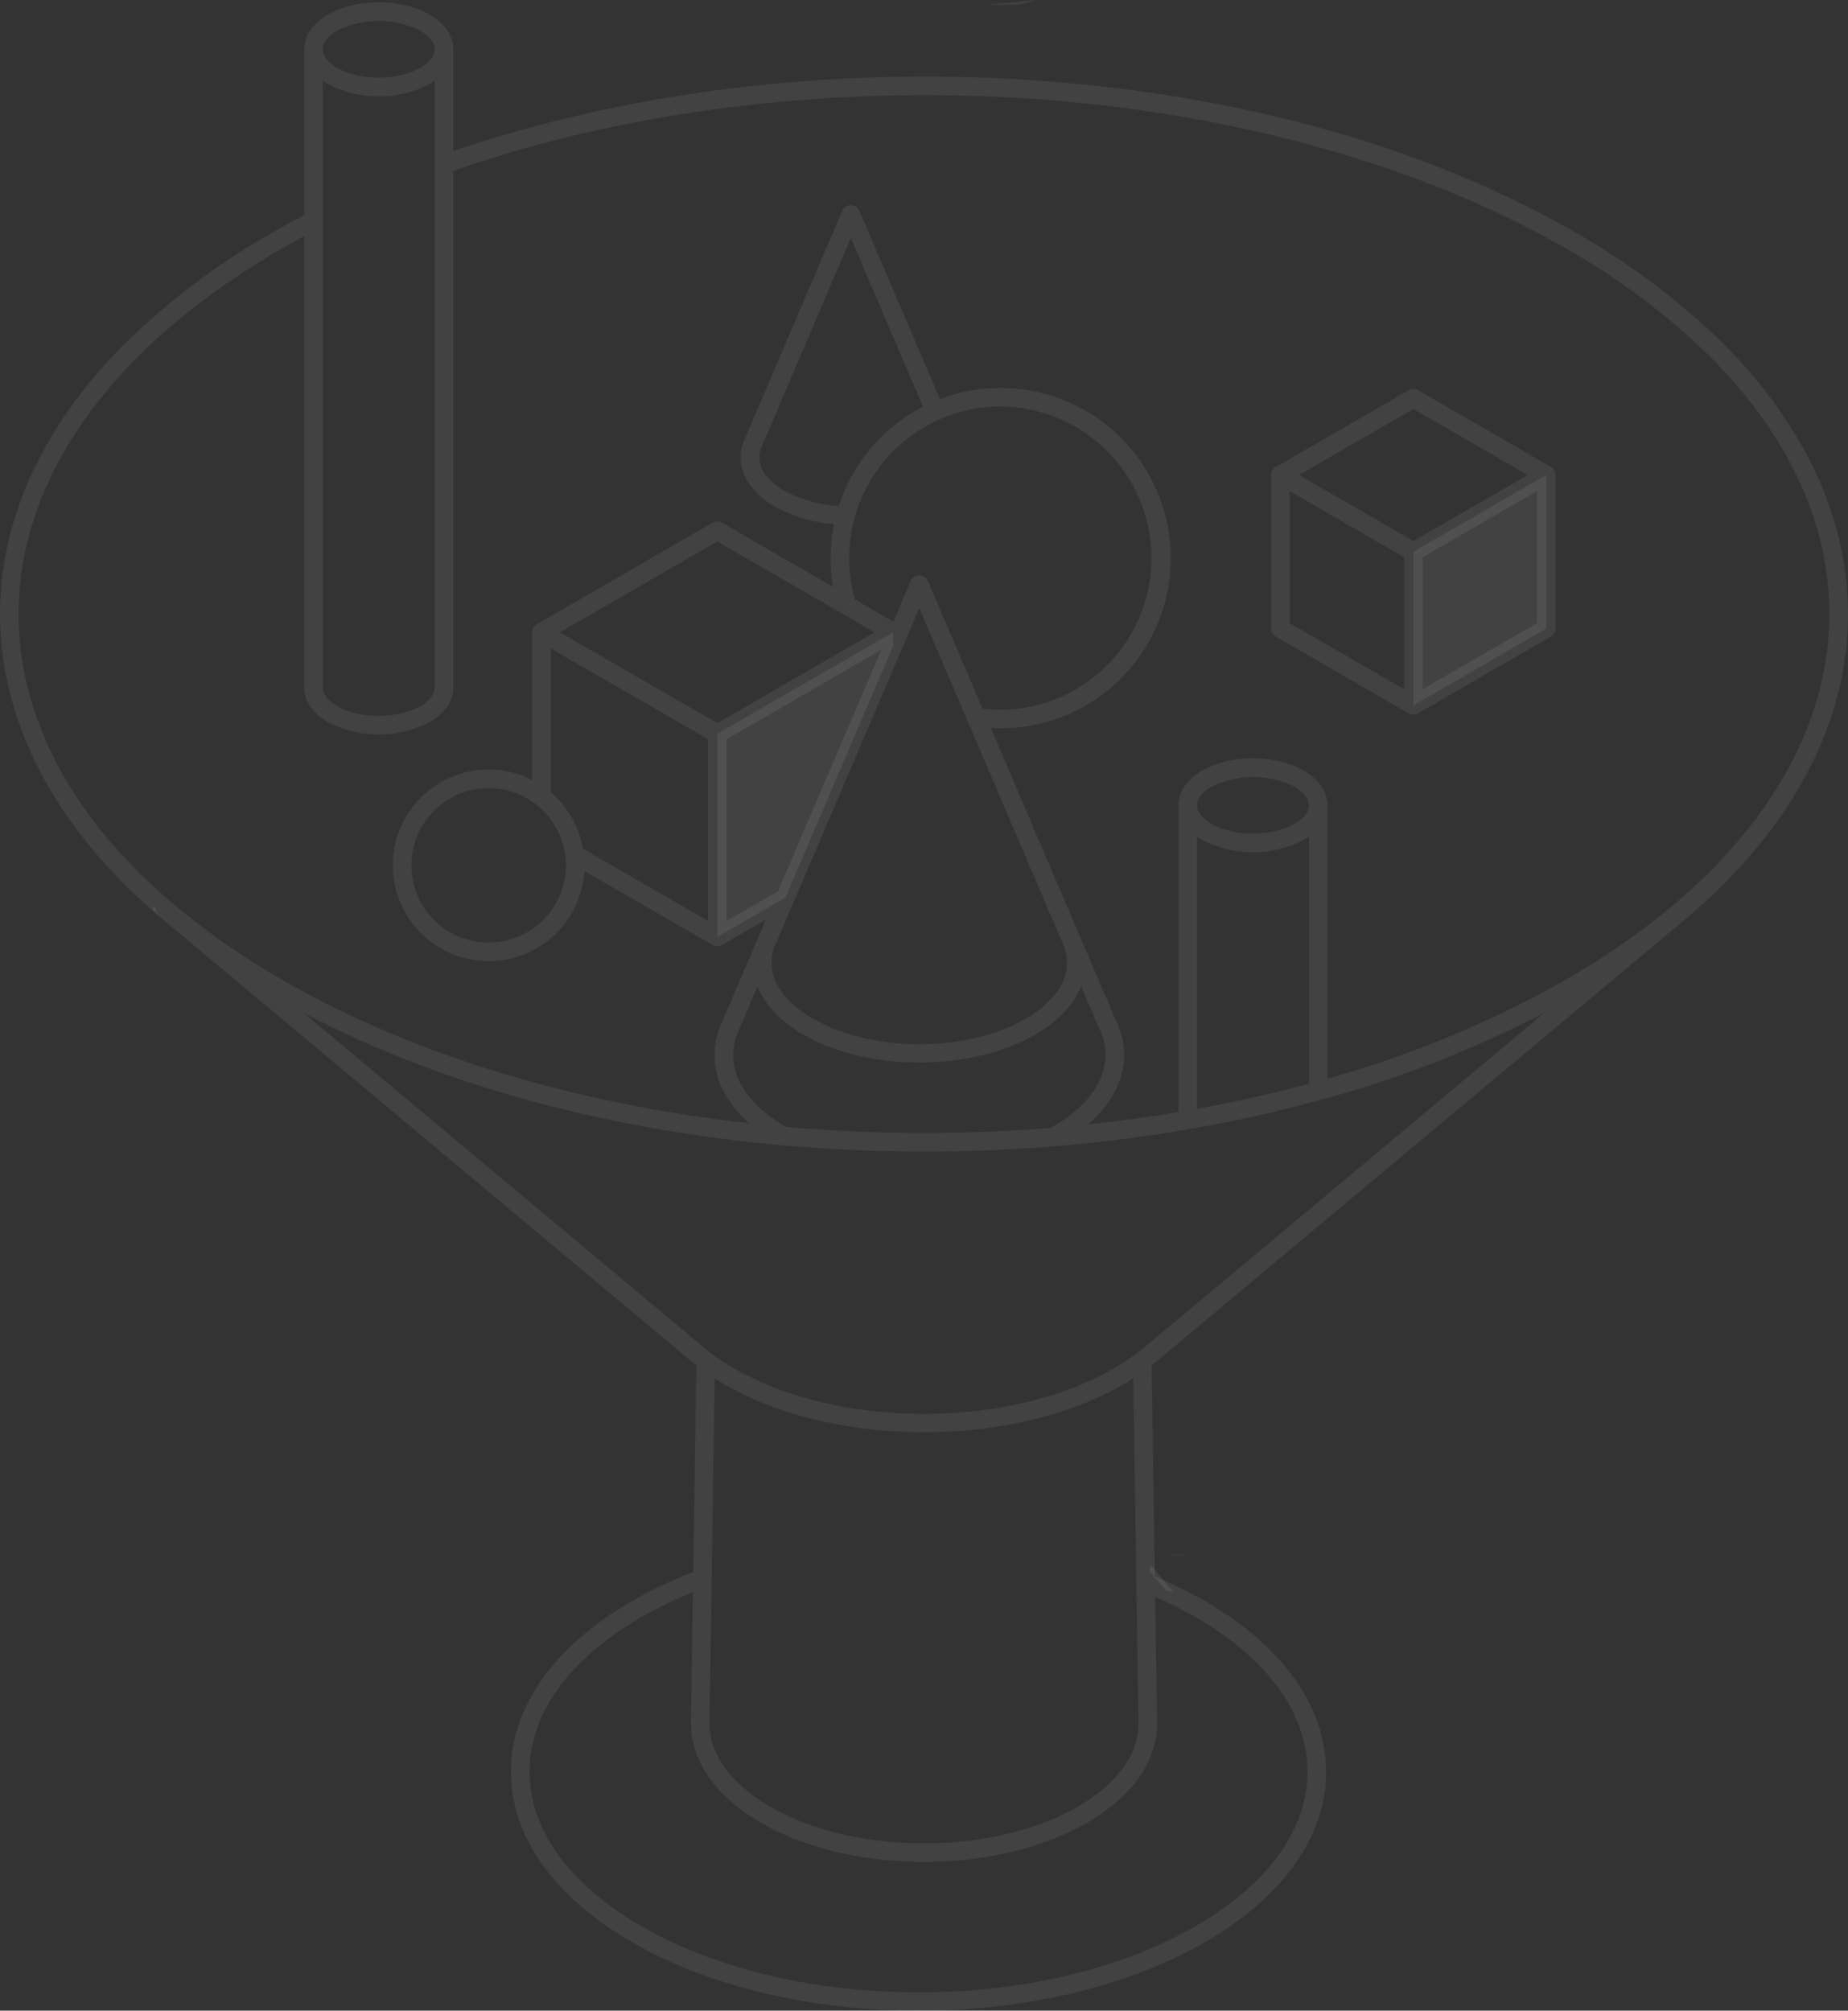<svg width="475.29" height="517.03" version="1.1" viewBox="0 0 475.29 517.03" xmlns="http://www.w3.org/2000/svg">
	<rect x="0" y="0" width="475.29" height="517.03" fill="#333333" stroke="none"/>
	<path d="m253.79 1.241h7.735a41.276 41.276 0 0 0 4.964-1.241" fill="#e0dfe6" style="fill:#fff;opacity:.078" data-name="Path 143"/>
	<path d="m247.25 1.432c0.339 0.052 0.676 0.106 1.016 0.151 0.249 0.033 0.5 0.054 0.748 0.083" fill="#e0dfe6" style="fill:#fff;opacity:.078" data-name="Path 144"/>
	<g fill="#fff">
		<path d="m80.636 10.273a2.387 2.387 0 0 1 2.387 2.387c0-1.675 1.355-3.413 3.724-4.771a23.961 23.961 0 0 1 21.344 0c2.365 1.361 3.72 3.1 3.72 4.768a2.387 2.387 0 1 1 4.774 0c0-3.473-2.17-6.635-6.108-8.9-7.317-4.234-18.792-4.235-26.111 0-3.887 2.216-6.117 5.467-6.117 8.901a2.387 2.387 0 0 1 2.387-2.385" style="fill:#fff;opacity:.078" data-name="Path 145"/>
		<path d="m295.69 404.02q2.054 2.425 4.149 4.971c0.673 0.154 1.344 0.313 2 0.483q-2.975-3.638-5.858-7.025a5.03 5.03 0 0 0-0.3 1.571" style="fill:#fff;opacity:.078" data-name="Path 146"/>
		<path d="m301.56 399.76 0.014 0.241c1.245-0.074 2.509-0.138 3.782-0.2a28.689 28.689 0 0 0-3.8-0.04" style="fill:#fff;opacity:.078" data-name="Path 147"/>
		<path d="m39.155 233.97a8.338 8.338 0 0 1 1.318 1.069 5.721 5.721 0 0 0-0.762-1.988z" style="fill:#fff;opacity:.078" data-name="Path 148"/>
		<path d="m397.69 122.15-34.185 19.737v39.475l34.185-19.738z" style="fill:#fff;opacity:.078" data-name="Path 149"/>
		<path d="m229.71 162.59-45.229 26.116v52.232l17.512-10.112 27.72-64.779z" style="fill:#fff;opacity:.078" data-name="Path 150"/>
		<path d="m145.68 218.54a2.389 2.389 0 0 1 3.261-0.874l1 0.575a24.723 24.723 0 0 0-8.3-14.484v1.128a2.387 2.387 0 0 1-4.774 0v-4.307a24.39 24.39 0 0 0-11.192-2.7 24.64 24.64 0 1 0 24.6 26.07l-3.718-2.147a2.388 2.388 0 0 1-0.874-3.261m-20.01 23.843a19.866 19.866 0 1 1 0-39.732 19.68 19.68 0 0 1 12.124 4.136 19.886 19.886 0 0 1 7.584 13.238v0.028a18.229 18.229 0 0 1 0.16 2.468 19.89 19.89 0 0 1-19.872 19.861" style="fill:#fff;opacity:.078" data-name="Path 151"/>
		<path d="m218.4 143.53a38.886 38.886 0 0 1 23.082-35.6 38.582 38.582 0 0 1 15.885-3.381 38.974 38.974 0 0 1 0 77.947 39.559 39.559 0 0 1-4.681-0.286l2.13 4.977c0.854 0.051 1.705 0.084 2.55 0.084a43.75 43.75 0 0 0 0-87.5 43.356 43.356 0 0 0-15.6 2.87l0.928 2.168a2.387 2.387 0 0 1-4.389 1.878l-0.9-2.1a43.572 43.572 0 0 0-21.675 25.5c0.6 0.044 1.2 0.085 1.809 0.1a2.387 2.387 0 0 1-0.073 4.773h-0.074c-0.978-0.03-1.943-0.1-2.9-0.189a44.038 44.038 0 0 0-0.245 16.131l5.62 3.246a38.914 38.914 0 0 1-1.473-10.622" style="fill:#fff;opacity:.078" data-name="Path 152"/>
		<path d="m217.47 134.97a2.387 2.387 0 0 0 0.073-4.773c-0.608-0.019-1.21-0.059-1.81-0.1a33.376 33.376 0 0 1-14.059-3.952c-5.477-3.157-7.615-7.439-5.681-11.536l22.843-53.4 18.572 43.389 0.9 2.1a2.387 2.387 0 0 0 4.389-1.878l-0.928-2.168-20.74-48.449a2.387 2.387 0 0 0-4.39 0l-25 58.443c-2.983 6.314 0.021 13.235 7.647 17.63a37.744 37.744 0 0 0 15.208 4.505c0.959 0.09 1.924 0.158 2.9 0.188h0.074" style="fill:#fff;opacity:.078" data-name="Path 153"/>
		<path d="m199.38 242.98-6e-3 0.014 7e-3 -0.014" style="fill:#fff;opacity:.078" data-name="Path 154"/>
		<path d="m190.15 264.57 4.688-10.961a16.257 16.257 0 0 1 0.147-12.483l8e-3 -0.018-9.2 21.5c-4.293 9.1-1.627 18.666 6.874 26.225q4.488 0.5 9.028 0.911c0.169 0.015 0.339 0.025 0.509 0.04l-0.111-0.064c-11.72-6.766-16.2-16.14-11.947-25.153" style="fill:#fff;opacity:.078" data-name="Path 155"/>
		<path d="m287.12 262.69-32.305-75.5-2.128-4.977-14.045-32.823a2.388 2.388 0 0 0-4.39 0l-4.484 10.475 1.14 0.658a2.408 2.408 0 0 1 0.453 0.349c0.039 0.036 0.072 0.076 0.107 0.115a2.31 2.31 0 0 1 0.256 0.334c0.029 0.045 0.057 0.088 0.082 0.135a2.392 2.392 0 0 1 0.208 0.5l6e-3 0.013a2.451 2.451 0 0 1 0.074 0.56c0 0.021 9e-3 0.041 9e-3 0.062v3.457a2.387 2.387 0 0 1-4.69 0.629l-0.741 0.428-26.561 62.054 0.691-0.4a2.388 2.388 0 0 1 3.341 3.112l32.3-75.477 36.995 86.459a2.387 2.387 0 0 1 4.4-1.854 16.292 16.292 0 0 1 0.2 12.6l4.727 11.046c4.217 8.933-0.263 18.307-12.014 25.092-0.168 0.1-0.344 0.193-0.515 0.289 0.174-0.014 0.349-0.023 0.523-0.037q4.559-0.374 9.1-0.858c8.781-7.612 11.577-17.3 7.259-26.444" style="fill:#fff;opacity:.078" data-name="Path 156"/>
		<path d="m198.28 239.79a2.387 2.387 0 0 1 1.149 3.082l4.707-10.994a2.378 2.378 0 0 1-0.952 1.02l-6.213 3.588-1.931 4.511a0.148 0.148 0 0 1 0 0.016c0.017-0.041 0.034-0.082 0.053-0.123a2.39 2.39 0 0 1 3.192-1.1" style="fill:#fff;opacity:.078" data-name="Path 157"/>
		<path d="m193.66 247.54a16.562 16.562 0 0 0 1.174 6.072c1.861 4.75 5.9 9.057 11.851 12.486 8.206 4.741 18.98 7.112 29.753 7.111s21.541-2.37 29.735-7.111c5.94-3.427 10-7.748 11.861-12.5a16.445 16.445 0 0 0 1.153-5.381 16.269 16.269 0 0 0-1.356-7.22 2.388 2.388 0 0 0-4.4 1.855c0 0.01 0 0.019 0.01 0.029a11.592 11.592 0 0 1 0.972 5.132c-0.2 5.155-3.978 10.107-10.632 13.945-15.075 8.721-39.618 8.721-54.713 0-6.86-3.956-10.637-9.077-10.637-14.423a11.8 11.8 0 0 1 0.939-4.537l6e-3 -0.014c0.016-0.035 0.031-0.072 0.046-0.109a2.387 2.387 0 0 0-4.341-1.983c-0.019 0.041-0.036 0.082-0.053 0.123s-0.03 0.065-0.043 0.1l-8e-3 0.018a16.568 16.568 0 0 0-1.322 6.411" style="fill:#fff;opacity:.078" data-name="Path 158"/>
		<path d="m399.34 120.44c0.037 0.036 0.07 0.075 0.1 0.113-0.034-0.038-0.067-0.076-0.1-0.113" style="fill:#fff;opacity:.078" data-name="Path 159"/>
		<path d="m327.56 120.55c0.035-0.038 0.069-0.079 0.107-0.116-0.038 0.037-0.072 0.076-0.107 0.116" style="fill:#fff;opacity:.078" data-name="Path 160"/>
		<path d="m399.7 120.89c0.028 0.045 0.057 0.089 0.082 0.135-0.025-0.047-0.054-0.09-0.082-0.135" style="fill:#fff;opacity:.078" data-name="Path 161"/>
		<path d="m399.99 121.52c0 6e-3 0 0.01 6e-3 0.015a0.075 0.075 0 0 1-6e-3 -0.015" style="fill:#fff;opacity:.078" data-name="Path 162"/>
		<path d="m327.01 121.53 6e-3 -0.013-6e-3 0.013" style="fill:#fff;opacity:.078" data-name="Path 163"/>
		<path d="m328.12 163.7 34.194 19.734c0.027 0.016 0.058 0.021 0.086 0.035a2.377 2.377 0 0 1-1.28-2.1v-4.135l-29.42-16.981v-33.96l29.42 16.981v-1.378a2.387 2.387 0 0 1 4.774 0v1.378l29.409-16.981v33.962l-29.408 16.979v4.135a2.376 2.376 0 0 1-1.28 2.1c0.028-0.014 0.059-0.02 0.087-0.035l34.184-19.737a2.386 2.386 0 0 0 1.194-2.067v-39.472c0-0.021-7e-3 -0.04-8e-3 -0.061a2.363 2.363 0 0 1-0.312 1.256 2.39 2.39 0 0 1-3.262 0.873l-3.579-2.067-29.412 16.975-29.42-16.981-3.581 2.067a2.376 2.376 0 0 1-3.572-2.129c0 0.021-9e-3 0.041-9e-3 0.062v39.481a2.388 2.388 0 0 0 1.194 2.067" style="fill:#fff;opacity:.078" data-name="Path 164"/>
		<path d="m362.95 183.68c-0.05-0.012-0.1-0.031-0.146-0.045 0.05 0.015 0.1 0.032 0.146 0.045" style="fill:#fff;opacity:.078" data-name="Path 165"/>
		<path d="m327.22 121.02c0.025-0.047 0.054-0.091 0.083-0.135-0.029 0.045-0.057 0.088-0.083 0.135" style="fill:#fff;opacity:.078" data-name="Path 166"/>
		<path d="m364.21 183.64c-0.049 0.015-0.1 0.033-0.146 0.045 0.05-0.011 0.1-0.03 0.146-0.045" style="fill:#fff;opacity:.078" data-name="Path 167"/>
		<path d="m329.32 124.54a2.369 2.369 0 0 0 1.192-0.32l33.001-19.058 29.41 16.991 3.579 2.067a2.39 2.39 0 0 0 3.262-0.873 2.493 2.493 0 0 0 0.238-1.815l-6e-3 -0.016a2.411 2.411 0 0 0-0.207-0.5c-0.025-0.046-0.054-0.09-0.082-0.134a2.415 2.415 0 0 0-0.257-0.336c-0.034-0.037-0.068-0.077-0.105-0.113a2.316 2.316 0 0 0-0.454-0.349l-34.184-19.748a2.387 2.387 0 0 0-2.388 0l-34.194 19.75a2.383 2.383 0 0 0-0.453 0.349c-0.038 0.036-0.072 0.076-0.107 0.116a2.314 2.314 0 0 0-0.255 0.333c-0.028 0.045-0.057 0.089-0.083 0.135a2.408 2.408 0 0 0-0.207 0.5l-6e-3 0.014a2.387 2.387 0 0 0 2.307 3.008" style="fill:#fff;opacity:.078" data-name="Path 168"/>
		<path d="m365.89 181.37v-39.475a2.387 2.387 0 0 0-4.774 0v39.475a2.378 2.378 0 0 0 1.28 2.1 2.345 2.345 0 0 0 0.4 0.165c0.049 0.015 0.1 0.033 0.146 0.046a2.194 2.194 0 0 0 1.119 0c0.051-0.012 0.1-0.031 0.146-0.046a2.344 2.344 0 0 0 0.4-0.165 2.378 2.378 0 0 0 1.281-2.1" style="fill:#fff;opacity:.078" data-name="Path 169"/>
		<path d="m185.18 243.21c-0.049 0.015-0.1 0.033-0.145 0.045 0.05-0.011 0.1-0.03 0.145-0.045" style="fill:#fff;opacity:.078" data-name="Path 170"/>
		<path d="m182.09 240.94v-4.135l-32.16-18.565-1-0.575a2.387 2.387 0 0 0-2.387 4.135l3.718 2.147 33.017 19.061c0.028 0.016 0.059 0.021 0.087 0.036a2.378 2.378 0 0 1-1.281-2.1" style="fill:#fff;opacity:.078" data-name="Path 171"/>
		<path d="m183.92 243.26c-0.05-0.012-0.1-0.031-0.146-0.045 0.05 0.015 0.1 0.032 0.146 0.045" style="fill:#fff;opacity:.078" data-name="Path 172"/>
		<path d="m204.14 231.88a2.388 2.388 0 0 0-3.34-3.113l-0.691 0.4-13.24 7.646v4.135a2.378 2.378 0 0 1-1.281 2.1c0.029-0.015 0.059-0.02 0.087-0.036l11.3-6.525 6.213-3.587a2.368 2.368 0 0 0 0.952-1.02" style="fill:#fff;opacity:.078" data-name="Path 173"/>
		<path d="m136.94 161.98c0-9e-3 7e-3 -0.016 9e-3 -0.024 0 9e-3 -7e-3 0.015-9e-3 0.024" style="fill:#fff;opacity:.078" data-name="Path 174"/>
		<path d="m137.15 161.46a1.519 1.519 0 0 1 0.086-0.139c-0.031 0.046-0.059 0.091-0.086 0.139" style="fill:#fff;opacity:.078" data-name="Path 175"/>
		<path d="m137.49 160.99c0.036-0.04 0.07-0.081 0.109-0.118-0.039 0.037-0.073 0.078-0.109 0.118" style="fill:#fff;opacity:.078" data-name="Path 176"/>
		<path d="m139.25 207.27a2.386 2.386 0 0 0 2.387-2.387v-38.156l40.458 23.359v-1.378a2.387 2.387 0 0 1 4.774 0v1.378l39.8-22.98 0.74-0.428a2.387 2.387 0 0 0 4.69-0.629v-3.457c0-0.021-8e-3 -0.041-8e-3 -0.061a2.36 2.36 0 0 1-0.312 1.255 2.385 2.385 0 0 1-3.261 0.873l-3.58-2.066-40.458 23.359-40.458-23.359-3.581 2.066a2.387 2.387 0 0 1-3.261-0.873 2.357 2.357 0 0 1-0.311-1.257c0 0.022-9e-3 0.041-9e-3 0.063v42.291a2.386 2.386 0 0 0 2.387 2.387" style="fill:#fff;opacity:.078" data-name="Path 177"/>
		<path d="m231.72 161.32c0.029 0.045 0.057 0.089 0.082 0.135-0.025-0.047-0.053-0.09-0.082-0.135" style="fill:#fff;opacity:.078" data-name="Path 178"/>
		<path d="m231.36 160.88c0.038 0.036 0.071 0.076 0.106 0.115-0.035-0.038-0.068-0.078-0.106-0.115" style="fill:#fff;opacity:.078" data-name="Path 179"/>
		<path d="m232.01 161.96 6e-3 0.014-6e-3 -0.014" style="fill:#fff;opacity:.078" data-name="Path 180"/>
		<path d="m140.44 164.66 3.581-2.066 40.458-23.359 40.454 23.355 3.58 2.066a2.376 2.376 0 0 0 3.573-2.127 2.433 2.433 0 0 0-0.074-0.56v-0.014a2.409 2.409 0 0 0-0.208-0.5c-0.025-0.046-0.054-0.091-0.082-0.135a2.453 2.453 0 0 0-0.256-0.334c-0.035-0.038-0.069-0.078-0.107-0.115a2.382 2.382 0 0 0-0.454-0.349l-1.139-0.658-9.9-5.713-5.62-3.246-28.577-16.5a2.385 2.385 0 0 0-2.387 0l-45.229 26.118a2.372 2.372 0 0 0-0.453 0.348c-0.039 0.037-0.073 0.078-0.109 0.118a2.31 2.31 0 0 0-0.252 0.329c-0.03 0.047-0.059 0.092-0.086 0.14a2.326 2.326 0 0 0-0.2 0.489 0.179 0.179 0 0 0-0.01 0.024 2.386 2.386 0 0 0 3.5 2.686" style="fill:#fff;opacity:.078" data-name="Path 181"/>
		<path d="m186.87 240.94v-52.232a2.387 2.387 0 0 0-4.774 0v52.232a2.378 2.378 0 0 0 1.281 2.1 2.345 2.345 0 0 0 0.4 0.165c0.049 0.015 0.1 0.033 0.146 0.046a2.2 2.2 0 0 0 1.12 0c0.05-0.012 0.1-0.031 0.145-0.046a2.273 2.273 0 0 0 0.4-0.166 2.375 2.375 0 0 0 1.281-2.1" style="fill:#fff;opacity:.078" data-name="Path 182"/>
		<path d="m177.7 442.81 6e-3 -0.389c0 0.026-9e-3 0.05-0.01 0.076 0 0.1 6e-3 0.208 0 0.313" style="fill:#fff;opacity:.078" data-name="Path 183"/>
		<path d="m195.75 468.72c11.219 6.481 26.1 10.05 41.9 10.05s30.672-3.569 41.889-10.049c11.646-6.713 18.059-15.793 18.059-25.567v-0.019a2.388 2.388 0 0 1-2.344 2.406h-0.047a2.389 2.389 0 0 1-2.386-2.346v-0.03c-6e-3 7.991-5.569 15.6-15.671 21.42-10.5 6.068-24.533 9.41-39.5 9.41s-29.008-3.342-39.513-9.41c-10.208-5.893-15.749-13.566-15.657-21.637v0.243a2.387 2.387 0 0 1-2.385 2.35h-0.039a2.382 2.382 0 0 1-2.339-2.308c0.034 9.741 6.4 18.769 18.037 25.487" style="fill:#fff;opacity:.078" data-name="Path 184"/>
		<path d="m429.31 233.62 0.011-0.01z" style="fill:#fff;opacity:.078" data-name="Path 185"/>
		<path d="m405.19 256.01q-3.852 2.224-7.858 4.334l-103.02 86.123c-0.626 0.527-1.284 1.047-1.966 1.555a57.563 57.563 0 0 1-5.923 3.9c-26.9 15.532-70.656 15.533-97.555 0a56.71 56.71 0 0 1-5.923-3.889c-0.736-0.559-1.376-1.068-1.966-1.563l-103-86.107q-4.011-2.117-7.883-4.345a196.97 196.97 0 0 1-26.765-18.4l134.58 112.51c0.37 0.311 0.769 0.632 1.184 0.961l0.018-1.192a2.389 2.389 0 0 1 2.386-2.351h0.037a2.388 2.388 0 0 1 2.351 2.424l-0.068 4.467c0.865 0.553 1.749 1.1 2.665 1.622 14.106 8.148 32.632 12.22 51.162 12.22s37.059-4.074 51.161-12.219c0.915-0.528 1.8-1.071 2.657-1.621l-0.068-4.469a2.387 2.387 0 1 1 4.774-0.073l0.018 1.2c0.4-0.318 0.8-0.64 1.189-0.963l135-112.86c-0.015 0.011-0.029 0.024-0.043 0.035a197.91 197.91 0 0 1-27.148 18.708" style="fill:#fff;opacity:.078" data-name="Path 186"/>
		<path d="m182.88 405.04a2.387 2.387 0 0 1-1.4 3.073c-1.112 0.416-2.194 0.857-3.276 1.3l-0.5 33.006-7e-3 0.389v0.312c0 0.04 9e-3 0.077 0.01 0.117a2.382 2.382 0 0 0 2.339 2.308h0.038a2.387 2.387 0 0 0 2.386-2.35v-0.242l1.343-88.517 0.068-4.467a2.388 2.388 0 0 0-2.351-2.423h-0.031a2.388 2.388 0 0 0-2.386 2.351l-0.018 1.192-0.806 53.144c0.506-0.2 1.011-0.4 1.523-0.587a2.387 2.387 0 0 1 3.073 1.4" style="fill:#fff;opacity:.078" data-name="Path 187"/>
		<path d="m292.82 443.17v0.03a2.389 2.389 0 0 0 2.387 2.346h0.041a2.388 2.388 0 0 0 2.345-2.406v-0.022l-0.5-32.513q-1.646-0.72-3.334-1.4a2.386 2.386 0 0 1-1.5-2.159l0.542 35.565z" style="fill:#fff;opacity:.078" data-name="Path 188"/>
		<path d="m293.75 347.54a2.387 2.387 0 0 0-2.351 2.424l0.068 4.468 0.8 52.581a2.386 2.386 0 0 1 3.275-2.246c0.5 0.2 0.983 0.415 1.476 0.622l-0.829-54.3-0.018-1.2a2.368 2.368 0 0 0-2.424-2.351" style="fill:#fff;opacity:.078" data-name="Path 189"/>
		<path d="m468.34 124.6c-0.2-0.473-0.394-0.943-0.605-1.423q-0.438-1-0.91-2-0.55-1.17-1.136-2.333a118.01 118.01 0 0 0-21.054-29.021c-0.728-0.749-1.463-1.494-2.215-2.235-0.427-0.421-0.881-0.833-1.316-1.251a185.32 185.32 0 0 0-35.92-26.549c-38.539-22.251-87.443-35.83-141.42-39.269-51.128-3.26-103.24 3.261-147.18 18.364v5.054c43.68-15.285 95.759-21.912 146.88-18.655 52.492 3.346 101.98 17.069 139.34 38.64a178.98 178.98 0 0 1 36.271 27.066c10.252 10.106 18.137 20.945 23.436 32.223 0.632 1.341 1.218 2.675 1.748 3.98 15.063 36.475 2.533 75.092-34.384 105.96l-0.1 0.085c-0.136 0.115-0.276 0.234-0.447 0.371h-7e-3l-0.011 0.01a193.32 193.32 0 0 1-26.5 18.262 272.64 272.64 0 0 1-61.38 25.475v3.146a2.387 2.387 0 1 1-4.774 0v-1.826c-9.3 2.509-18.961 4.67-28.789 6.449v2.869a2.387 2.387 0 0 1-4.774 0v-2.032c-7.621 1.279-15.39 2.351-23.226 3.178q-4.542 0.48-9.1 0.858c-0.175 0.014-0.349 0.023-0.524 0.037a405.98 405.98 0 0 1-68.026-0.244c-0.169-0.015-0.341-0.025-0.51-0.04q-4.539-0.405-9.028-0.911c-45.682-5.13-87.077-17.837-120.19-36.956a192.31 192.31 0 0 1-26.16-17.983c-0.3-0.241-0.6-0.492-0.906-0.753-19.32-16.141-31.939-34.114-37.52-53.421-6.685-23.126-2.6-46.93 11.808-68.837a121.66 121.66 0 0 1 14.751-18.12c10.3-10.515 23.089-20.219 38.027-28.841 1.892-1.091 3.821-2.154 5.76-3.2v-5.409c-2.743 1.441-5.478 2.935-8.147 4.474a183.01 183.01 0 0 0-37.732 28.319c-0.44 0.438-0.881 0.875-1.313 1.315q-1.08 1.1-2.124 2.214a124.73 124.73 0 0 0-12.879 16.141c-0.107 0.16-0.222 0.32-0.328 0.481q-2.594 3.945-4.757 7.966c-10.953 20.286-13.766 41.87-8.145 63.013 0.162 0.6 0.323 1.206 0.5 1.809 0.28 0.969 0.592 1.933 0.905 2.9 6.227 19.124 19.03 36.9 38.111 52.848 0.336 0.285 0.671 0.57 0.983 0.815l9e-3 8e-3a197.04 197.04 0 0 0 26.766 18.4q3.866 2.232 7.883 4.345c34.54 18.232 76.943 30 123.3 34.142 12.075 1.077 24.237 1.617 36.4 1.617 11.18 0 22.364-0.456 33.47-1.367 11.727-0.962 23.412-2.444 34.732-4.409 11.56-2 22.929-4.533 33.79-7.528a286.93 286.93 0 0 0 57.663-22.465q4-2.113 7.858-4.334a197.8 197.8 0 0 0 27.148-18.708l0.043-0.035c0.158-0.128 0.315-0.259 0.468-0.388l0.093-0.077c36.551-30.557 50.156-68.574 38.026-105.21-0.688-2.074-1.439-4.145-2.292-6.21-0.105-0.258-0.222-0.522-0.331-0.783" style="fill:#fff;opacity:.078" data-name="Path 190"/>
		<path d="m108.09 17.449c-5.78 3.345-15.551 3.344-21.339 0-2.4-1.39-3.725-3.091-3.725-4.79v8.065c0.42 0.3 0.863 0.585 1.335 0.858a26.584 26.584 0 0 0 13.063 3.175 26.55 26.55 0 0 0 13.056-3.176q0.7-0.408 1.334-0.855v-7.908c-0.071 1.638-1.393 3.282-3.725 4.631" style="fill:#fff;opacity:.078" data-name="Path 191"/>
		<path d="m78.249 176.79c0 3.473 2.17 6.638 6.112 8.915a28.5 28.5 0 0 0 26.112 0c3.943-2.271 6.113-5.436 6.113-8.916v-164.13a2.387 2.387 0 1 0-4.774 0v164.14c0 1.675-1.355 3.416-3.723 4.779-5.78 3.336-15.555 3.336-21.343 0-2.366-1.366-3.723-3.108-3.723-4.779v-164.14a2.387 2.387 0 0 0-4.774 0z" style="fill:#fff;opacity:.078" data-name="Path 192"/>
		<path d="m305.47 204.69a2.387 2.387 0 0 1 2.387 2.387c0-1.679 1.356-3.419 3.724-4.78a23.926 23.926 0 0 1 21.345 0c2.42 1.39 3.769 3.159 3.719 4.86v-0.084a2.387 2.387 0 0 1 4.773-9e-3c0-3.43-2.2-6.659-6.105-8.9-7.313-4.24-18.787-4.24-26.116 0-3.886 2.232-6.115 5.482-6.115 8.917a2.387 2.387 0 0 1 2.387-2.387" style="fill:#fff;opacity:.078" data-name="Path 193"/>
		<path d="m332.92 211.85c-5.773 3.347-15.544 3.345-21.339 0-2.366-1.366-3.723-3.108-3.723-4.779v8.057c0.42 0.3 0.863 0.584 1.335 0.857a28.421 28.421 0 0 0 26.112 0q0.709-0.407 1.342-0.853v-7.905c-0.072 1.643-1.39 3.282-3.727 4.623" style="fill:#fff;opacity:.078" data-name="Path 194"/>
		<path d="m341.42 207.06a2.387 2.387 0 0 0-4.773 0.01v73.429a2.387 2.387 0 1 0 4.774 0v-73.439" style="fill:#fff;opacity:.078" data-name="Path 195"/>
		<path d="m307.86 207.07a2.387 2.387 0 0 0-4.774 0v80.917a2.387 2.387 0 1 0 4.774 0z" style="fill:#fff;opacity:.078" data-name="Path 196"/>
		<path d="m292.44 406.1a2.393 2.393 0 0 0-0.171 0.919v0.026a2.386 2.386 0 0 0 1.5 2.16q1.69 0.679 3.333 1.4a104.36 104.36 0 0 1 10.369 5.22c18.574 10.721 28.8 24.835 28.806 39.74s-10.229 29.025-28.806 39.754c-39.279 22.681-103.19 22.681-142.47 0-18.582-10.729-28.815-24.847-28.814-39.754s10.235-29.019 28.818-39.742a106.65 106.65 0 0 1 13.207-6.409c1.082-0.441 2.165-0.882 3.277-1.3a2.387 2.387 0 0 0-1.675-4.47c-0.513 0.191-1.017 0.39-1.523 0.586a113.03 113.03 0 0 0-15.677 7.459c-20.118 11.61-31.2 27.192-31.2 43.875s11.08 32.272 31.2 43.889c20.3 11.72 46.959 17.581 73.621 17.581s53.323-5.861 73.621-17.581c20.117-11.617 31.195-27.2 31.193-43.889s-11.078-32.265-31.192-43.874a111.12 111.12 0 0 0-12.837-6.3c-0.494-0.205-0.977-0.421-1.476-0.622a2.389 2.389 0 0 0-3.1 1.327" style="fill:#fff;opacity:.078" data-name="Path 197"/>
	</g>
</svg>
